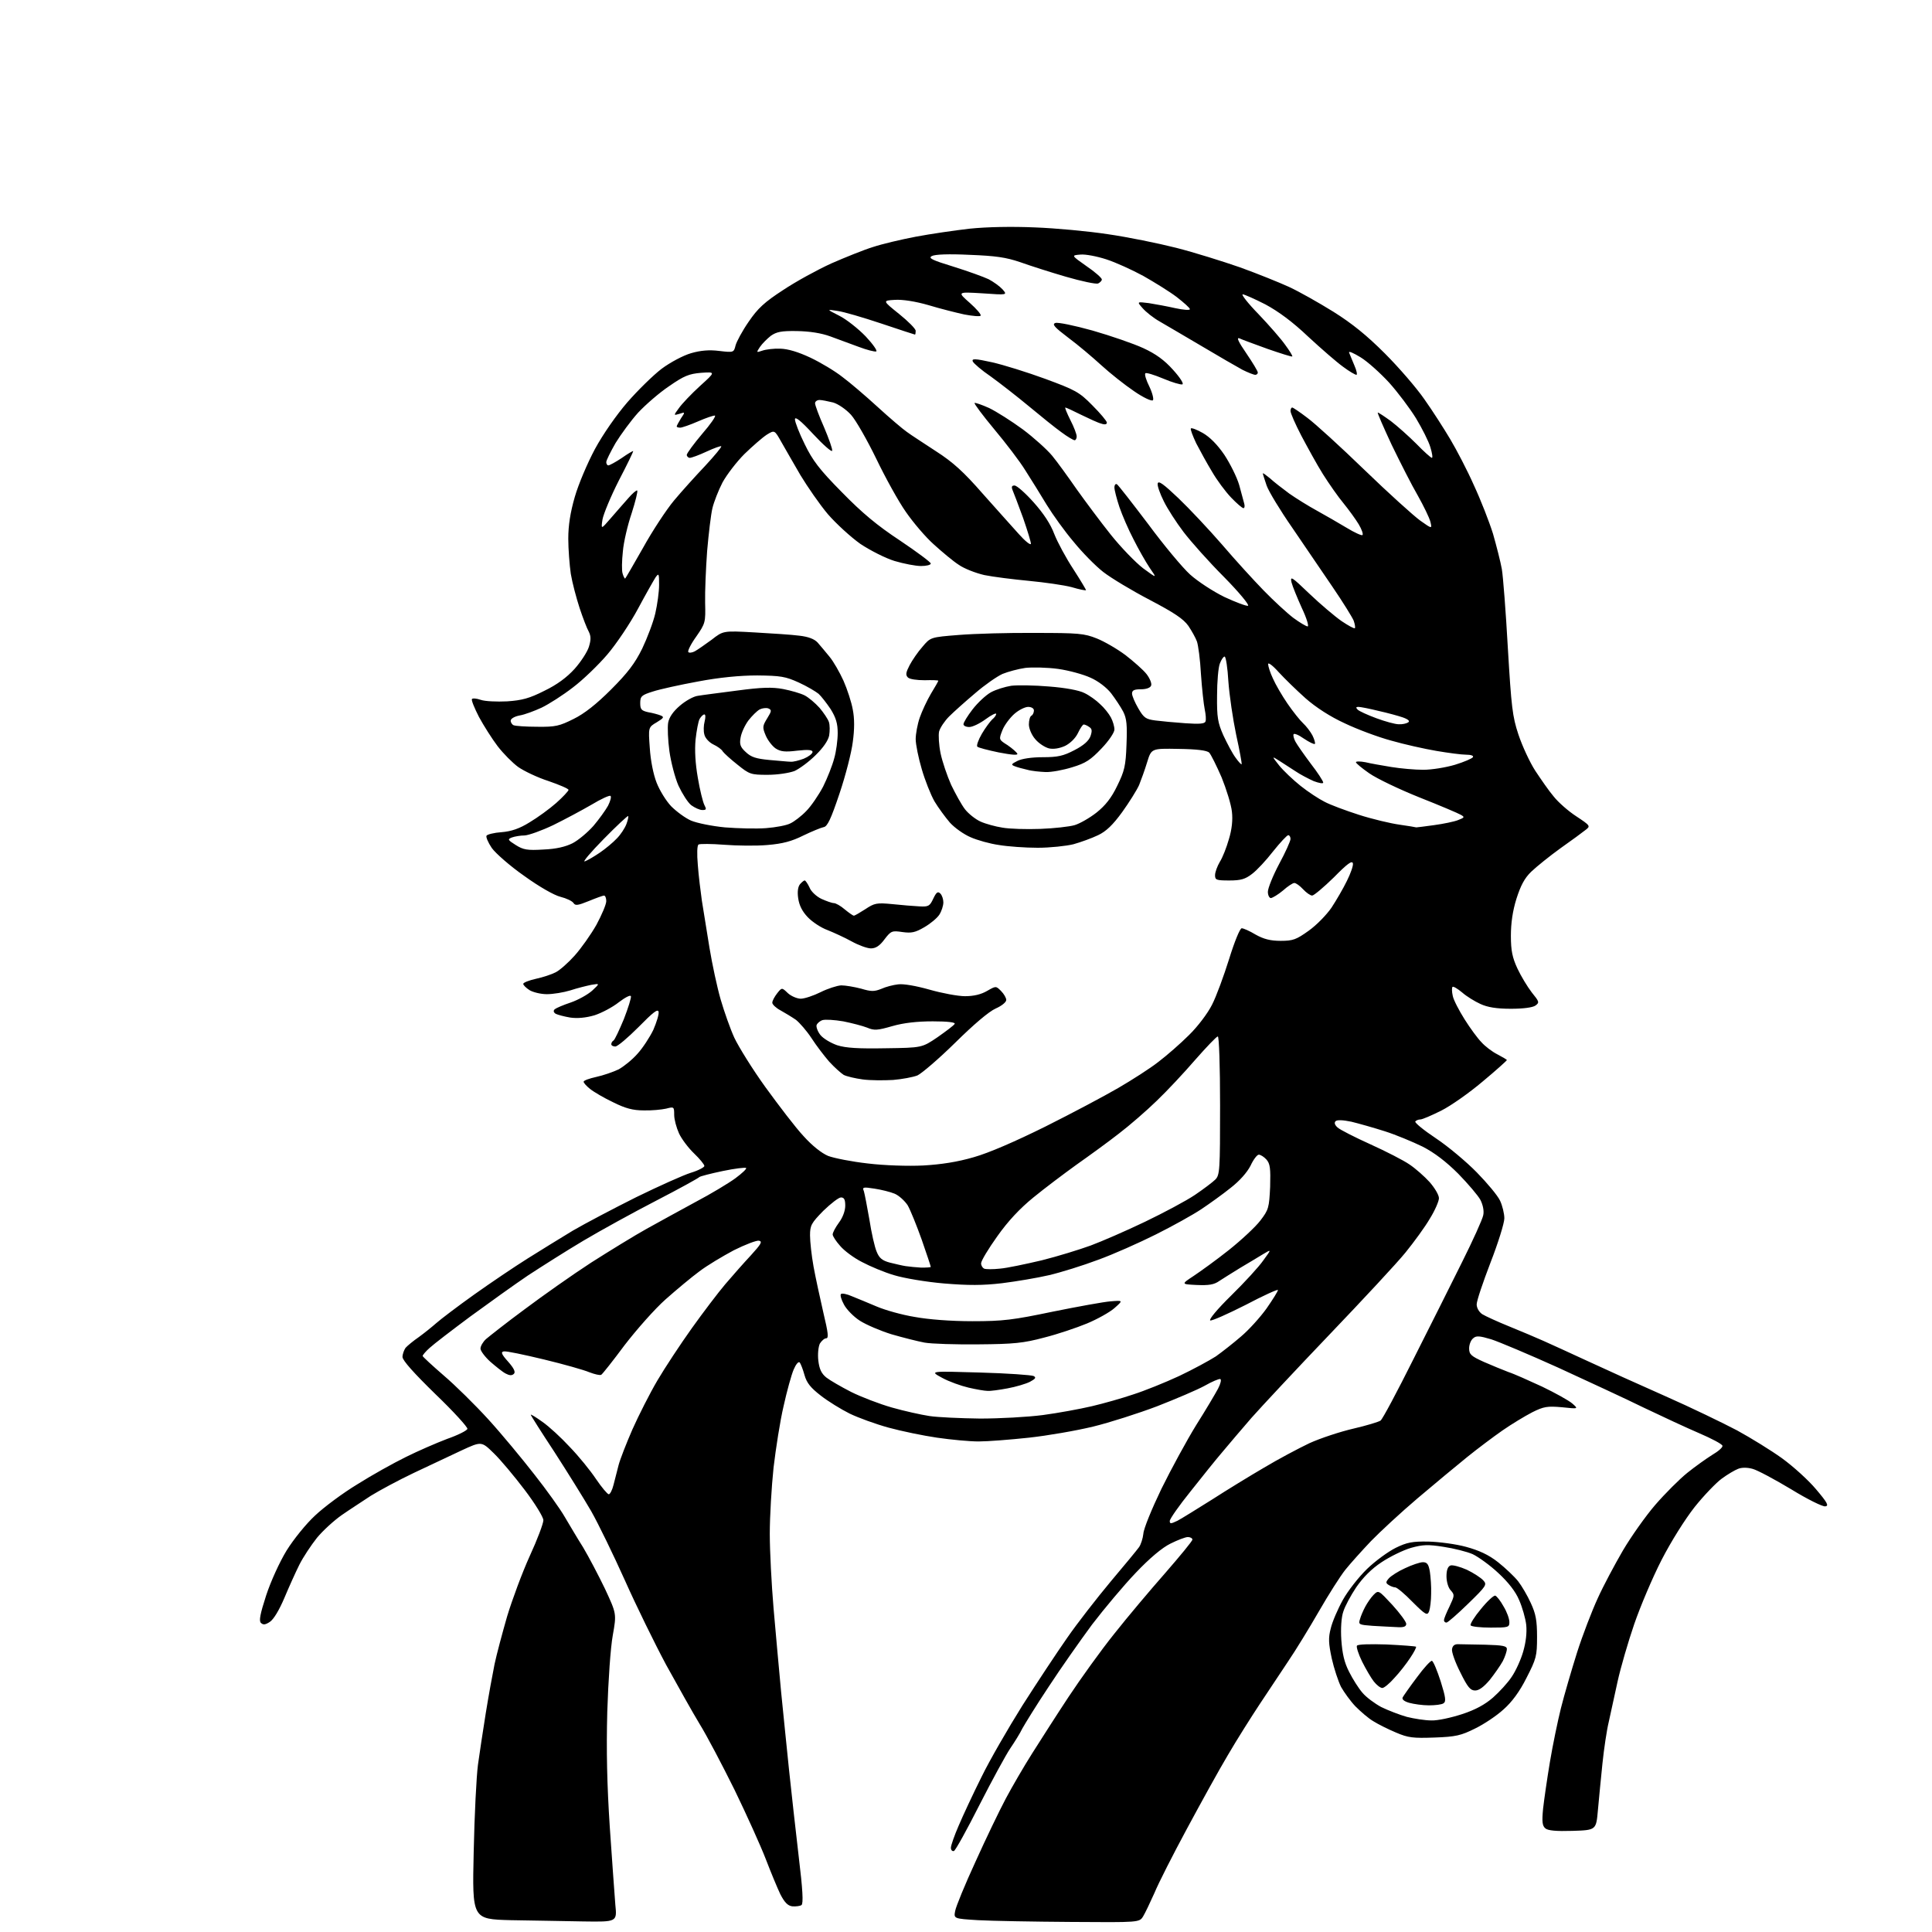 <?xml version="1.0" encoding="UTF-8" standalone="no"?>
<svg 
  version="1.1" 
  xmlns="http://www.w3.org/2000/svg" 
  xmlns:xlink="http://www.w3.org/1999/xlink" 
  xmlns:svg="http://www.w3.org/2000/svg"
  xmlns:rdf="http://www.w3.org/1999/02/22-rdf-syntax-ns#"
  xmlns:cc="http://creativecommons.org/ns#"
  xmlns:dc="http://purl.org/dc/elements/1.1/"
  viewBox="0 0 768 768"
  width="768"
  height="768"
>
<style>svg {background-color: white; }</style>"
<path stroke="none" fill="black" fill-rule="evenodd" d="M231.9,763.8C224.5,763.7 211.6,763.4 203.1,763.3C187.7,762.9 187.7,762.9 188.3,736.2C188.6,721.5 189.4,705.9 190.0,701.5C190.6,697.1 192.0,687.9 193.1,681.0C194.2,674.2 195.8,665.4 196.6,661.5C197.4,657.7 199.7,649.1 201.6,642.5C203.6,635.9 207.6,625.1 210.6,618.5C213.6,612.0 216.0,605.6 216.0,604.3C216.0,603.1 212.7,597.7 208.6,592.3C204.5,586.9 199.0,580.3 196.3,577.7C191.4,572.9 191.4,572.9 183.4,576.6C179.1,578.6 170.6,582.6 164.5,585.5C158.4,588.4 150.8,592.5 147.4,594.6C144.1,596.8 138.8,600.2 135.8,602.3C132.8,604.4 128.4,608.4 126.0,611.3C123.7,614.2 120.5,619.0 119.0,622.0C117.5,625.0 114.8,631.0 113.0,635.3C111.0,640.0 108.8,643.7 107.3,644.7C105.5,645.9 104.6,646.0 103.7,645.1C102.9,644.3 103.4,641.6 105.8,634.2C107.6,628.7 111.1,621.0 113.9,616.4C116.7,611.9 121.7,605.7 125.3,602.4C128.8,599.1 136.3,593.5 142.1,590.0C147.8,586.4 156.4,581.6 161.3,579.2C166.1,576.8 173.5,573.6 177.7,572.0C182.0,570.5 185.6,568.7 185.8,568.0C186.0,567.4 180.3,561.1 173.1,554.2C164.6,545.9 160.0,540.8 160.0,539.4C160.0,538.3 160.6,536.7 161.2,535.8C161.9,535.0 164.3,533.0 166.5,531.5C168.7,529.9 171.8,527.4 173.5,525.9C175.2,524.4 181.9,519.3 188.5,514.6C195.1,509.9 204.6,503.5 209.7,500.3C214.8,497.1 222.9,492.1 227.7,489.2C232.5,486.4 243.9,480.4 252.9,475.9C261.9,471.5 271.7,467.1 274.6,466.2C277.6,465.3 280.0,464.0 280.0,463.5C280.0,462.9 278.1,460.6 275.9,458.5C273.6,456.3 270.9,452.7 269.9,450.5C268.9,448.3 268.0,445.0 268.0,443.2C268.0,439.9 267.9,439.9 264.8,440.7C263.0,441.1 259.0,441.5 255.9,441.4C251.6,441.4 248.6,440.6 243.8,438.2C240.2,436.5 236.1,434.1 234.6,432.9C233.2,431.8 232.0,430.5 232.0,430.0C232.0,429.5 234.3,428.7 237.0,428.1C239.8,427.5 243.8,426.1 245.9,425.1C247.9,424.0 251.3,421.3 253.4,418.9C255.5,416.6 258.3,412.3 259.7,409.4C261.0,406.4 262.0,403.2 261.8,402.2C261.5,400.9 259.6,402.4 253.8,408.3C249.6,412.5 245.5,416.0 244.6,416.0C243.7,416.0 243.0,415.6 243.0,415.1C243.0,414.5 243.4,413.9 243.9,413.6C244.4,413.3 246.2,409.4 248.0,405.1C249.7,400.7 251.0,396.6 250.8,396.0C250.6,395.4 248.5,396.5 246.0,398.4C243.5,400.4 239.1,402.7 236.3,403.6C232.9,404.6 229.5,404.9 226.7,404.5C224.3,404.1 221.7,403.4 220.9,403.0C220.0,402.4 219.9,401.8 220.5,401.2C221.1,400.7 223.9,399.5 226.9,398.5C229.8,397.5 233.6,395.4 235.4,393.8C238.5,390.9 238.5,390.9 235.0,391.5C233.1,391.9 229.4,392.8 226.7,393.7C224.1,394.5 219.9,395.2 217.4,395.2C214.9,395.2 211.8,394.4 210.5,393.6C209.1,392.7 208.0,391.6 208.0,391.1C208.0,390.6 210.3,389.7 213.0,389.1C215.8,388.5 219.4,387.3 220.9,386.5C222.5,385.7 225.9,382.7 228.4,379.9C231.0,377.0 234.9,371.5 237.1,367.6C239.2,363.7 241.0,359.5 241.0,358.2C241.0,357.0 240.6,356.0 240.1,356.0C239.7,356.0 236.9,357.0 234.0,358.2C229.8,359.9 228.7,360.1 228.0,359.0C227.5,358.2 225.2,357.1 222.8,356.5C220.3,355.9 214.2,352.4 208.4,348.2C202.8,344.3 197.0,339.2 195.5,337.1C194.0,334.9 193.1,332.7 193.4,332.2C193.7,331.7 196.4,331.0 199.4,330.8C203.2,330.5 206.5,329.4 210.5,326.9C213.7,325.0 218.5,321.5 221.1,319.2C223.8,316.8 226.0,314.4 226.0,314.0C226.0,313.5 222.4,312.0 218.1,310.5C213.7,309.1 208.3,306.5 206.0,304.9C203.8,303.3 200.1,299.6 197.8,296.6C195.6,293.7 192.3,288.5 190.4,285.0C188.6,281.5 187.3,278.3 187.6,277.9C187.8,277.5 189.4,277.6 191.1,278.2C192.8,278.8 197.5,279.0 201.6,278.8C207.5,278.4 210.5,277.6 216.4,274.6C221.4,272.2 225.3,269.3 228.4,265.9C230.9,263.1 233.5,259.1 234.1,257.1C235.0,254.2 234.9,252.8 234.0,251.0C233.3,249.8 231.7,245.6 230.4,241.7C229.1,237.7 227.5,231.7 226.9,228.1C226.4,224.6 225.9,218.3 225.9,214.1C225.9,208.9 226.7,203.7 228.5,197.5C229.9,192.6 233.5,184.1 236.5,178.5C239.7,172.6 245.0,165.0 249.4,159.9C253.5,155.2 259.6,149.2 263.0,146.6C266.5,144.0 271.6,141.3 274.7,140.4C278.5,139.3 281.9,139.0 285.9,139.5C291.7,140.2 291.7,140.1 292.4,137.3C292.8,135.8 295.1,131.5 297.6,127.9C301.2,122.6 303.9,120.1 311.3,115.3C316.4,111.9 325.0,107.2 330.5,104.7C336.0,102.3 343.4,99.3 347.0,98.2C350.6,97.0 358.2,95.2 364.0,94.1C369.8,93.0 379.4,91.6 385.5,90.9C392.3,90.2 402.2,90.0 411.4,90.4C419.5,90.7 432.6,91.9 440.4,93.1C448.1,94.2 460.4,96.7 467.5,98.5C474.6,100.3 486.1,103.9 493.0,106.3C499.9,108.8 508.6,112.3 512.5,114.1C516.4,115.9 524.2,120.3 530.0,123.9C537.5,128.6 543.3,133.3 550.5,140.5C556.0,146.0 563.1,154.2 566.2,158.7C569.4,163.2 574.0,170.4 576.5,174.6C579.0,178.8 583.3,187.0 585.9,192.9C588.6,198.7 592.0,207.4 593.5,212.2C594.9,217.1 596.5,223.4 597.0,226.2C597.5,229.1 598.6,243.3 599.4,257.7C600.8,281.1 601.2,284.8 603.6,292.0C605.1,296.5 608.1,303.0 610.3,306.4C612.5,309.7 615.7,314.4 617.6,316.6C619.4,318.9 623.5,322.5 626.6,324.5C632.2,328.2 632.3,328.4 630.3,329.9C629.2,330.8 624.7,334.1 620.3,337.2C616.0,340.3 610.8,344.5 608.7,346.5C606.0,349.1 604.5,352.0 602.8,357.3C601.3,362.1 600.6,367.0 600.6,372.0C600.6,377.9 601.2,380.7 603.2,385.0C604.6,388.0 607.2,392.3 608.9,394.5C611.9,398.2 612.0,398.5 610.4,399.7C609.3,400.5 605.6,401.0 600.6,401.0C594.9,401.0 591.3,400.4 588.5,399.1C586.3,398.1 583.0,396.1 581.2,394.5C579.4,393.0 577.7,392.0 577.4,392.3C577.1,392.6 577.1,394.2 577.5,395.9C577.8,397.5 580.0,401.7 582.2,405.2C584.4,408.7 587.4,412.8 588.9,414.3C590.3,415.9 593.2,418.1 595.2,419.1C597.3,420.2 599.0,421.2 599.0,421.4C599.0,421.6 594.7,425.5 589.4,429.9C584.1,434.4 576.7,439.6 572.9,441.5C569.1,443.4 565.4,445.0 564.6,445.0C563.8,445.0 562.9,445.4 562.6,445.8C562.3,446.3 566.0,449.3 570.8,452.5C575.6,455.7 582.9,461.8 587.1,466.1C591.2,470.3 595.4,475.3 596.3,477.3C597.2,479.2 598.0,482.4 598.0,484.3C598.0,486.2 595.5,494.2 592.5,501.9C589.5,509.7 587.0,517.1 587.0,518.5C587.0,519.9 587.9,521.5 589.2,522.4C590.5,523.2 595.3,525.4 600.0,527.3C604.7,529.2 610.8,531.8 613.5,533.0C616.2,534.2 624.1,537.8 631.0,541.0C637.9,544.2 651.8,550.5 662.0,555.0C672.2,559.5 685.0,565.7 690.5,568.6C696.0,571.6 704.1,576.6 708.4,579.7C712.8,582.9 718.9,588.4 721.9,592.0C726.4,597.3 727.1,598.6 725.6,598.8C724.6,599.0 718.5,596.0 712.0,592.0C705.5,588.1 698.6,584.4 696.7,583.9C694.6,583.3 692.3,583.3 690.9,583.9C689.6,584.4 686.7,586.1 684.4,587.8C682.2,589.4 677.3,594.5 673.7,599.0C669.9,603.8 664.3,612.7 660.5,620.1C656.9,627.1 652.0,638.7 649.6,645.7C647.2,652.7 644.2,663.0 643.0,668.5C641.8,674.0 640.2,681.2 639.5,684.5C638.7,687.8 637.6,695.2 637.0,701.0C636.4,706.8 635.6,715.1 635.2,719.5C634.5,727.5 634.5,727.5 625.1,727.8C618.7,728.0 615.3,727.7 614.3,726.8C613.1,725.8 612.9,724.2 613.4,719.0C613.8,715.4 615.0,707.1 616.1,700.5C617.2,693.9 619.2,684.2 620.5,679.0C621.8,673.8 624.7,663.9 626.9,656.9C629.1,650.0 632.8,640.4 635.1,635.4C637.3,630.5 641.9,621.9 645.1,616.4C648.4,610.8 654.2,602.6 658.0,598.2C661.9,593.7 667.6,588.0 670.7,585.5C673.8,583.0 678.3,579.8 680.7,578.3C683.1,576.9 684.9,575.3 684.7,574.7C684.5,574.0 680.3,571.8 675.4,569.7C670.5,567.6 660.6,563.0 653.5,559.6C646.4,556.1 631.0,549.0 619.5,543.7C608.0,538.5 595.9,533.4 592.8,532.4C588.1,531.0 586.8,530.9 585.6,532.0C584.7,532.7 584.0,534.5 584.0,536.0C584.0,538.4 584.8,539.1 589.9,541.4C593.1,542.8 597.5,544.6 599.6,545.4C601.8,546.1 607.8,548.8 613.0,551.2C618.2,553.7 623.6,556.7 625.0,557.9C627.5,560.1 627.5,560.1 620.9,559.4C615.1,558.9 613.7,559.1 609.1,561.4C606.2,562.9 600.9,566.1 597.3,568.6C593.7,571.1 587.3,575.9 583.1,579.3C578.9,582.7 570.1,590.0 563.5,595.6C556.9,601.2 548.6,608.9 545.0,612.6C541.4,616.4 536.8,621.5 534.8,624.0C532.8,626.5 528.1,633.9 524.3,640.5C520.5,647.1 515.0,656.1 512.0,660.5C509.1,664.9 504.0,672.5 500.7,677.5C497.4,682.5 491.7,691.5 488.2,697.5C484.6,703.5 477.3,716.8 471.8,727.0C466.3,737.2 460.5,748.6 458.9,752.5C457.2,756.3 455.2,760.5 454.4,761.8C452.9,764.2 452.9,764.2 425.7,764.0C410.7,763.9 394.1,763.6 388.8,763.3C379.1,762.7 379.1,762.7 379.7,759.6C380.0,757.9 383.6,749.1 387.8,740.0C391.9,730.9 397.3,719.7 399.8,715.0C402.3,710.3 407.0,702.2 410.3,697.0C413.6,691.8 420.1,681.6 424.8,674.5C429.5,667.4 437.6,656.1 442.9,649.5C448.1,642.9 457.3,632.0 463.2,625.3C469.1,618.5 474.0,612.6 474.0,612.0C474.0,611.5 473.2,611.0 472.2,611.0C471.2,611.0 468.1,612.2 465.3,613.6C462.0,615.2 457.0,619.4 451.5,625.2C446.8,630.1 439.0,639.4 434.1,645.8C429.3,652.3 421.5,663.4 416.8,670.6C412.0,677.8 407.4,685.3 406.4,687.1C405.5,689.0 403.3,692.5 401.6,695.0C399.9,697.5 394.4,707.6 389.4,717.4C384.4,727.3 379.8,735.6 379.2,735.8C378.5,736.0 378.0,735.4 378.0,734.5C378.0,733.6 379.4,729.6 381.1,725.7C382.8,721.7 386.8,713.1 390.1,706.5C393.3,699.9 400.7,687.1 406.4,678.0C412.2,668.9 420.2,656.8 424.2,651.1C428.2,645.3 436.0,635.3 441.5,628.7C447.0,622.2 452.1,616.0 452.8,615.0C453.5,614.0 454.3,611.6 454.5,609.7C454.6,607.7 457.9,599.7 461.7,591.8C465.6,583.9 471.8,572.5 475.5,566.5C479.3,560.5 483.2,553.9 484.2,552.0C485.2,550.1 485.6,548.4 485.1,548.2C484.6,548.0 481.8,549.2 478.8,550.9C475.9,552.5 467.4,556.1 460.0,559.0C452.6,561.8 441.1,565.5 434.5,567.1C427.9,568.7 416.4,570.7 409.0,571.5C401.6,572.3 392.6,573.0 389.0,573.0C385.4,573.0 378.0,572.3 372.5,571.5C367.0,570.7 358.3,568.9 353.2,567.5C348.1,566.1 341.2,563.6 337.7,561.9C334.3,560.2 329.1,557.0 326.3,554.8C322.3,551.7 320.7,549.8 319.8,546.6C319.2,544.4 318.3,542.1 317.9,541.6C317.4,541.1 316.4,542.3 315.5,544.4C314.6,546.5 312.8,553.0 311.5,558.9C310.1,564.8 308.4,575.8 307.5,583.4C306.7,591.0 306.0,602.8 306.0,609.7C306.0,616.5 306.7,629.9 307.5,639.3C308.3,648.8 309.7,663.7 310.5,672.5C311.4,681.3 312.8,695.5 313.7,704.0C314.6,712.5 316.3,727.8 317.5,738.0C319.1,751.2 319.4,756.7 318.6,757.3C318.0,757.7 316.4,757.9 315.0,757.8C313.2,757.6 311.9,756.3 310.2,753.0C309.0,750.5 306.4,744.2 304.4,739.0C302.4,733.8 296.8,721.4 292.0,711.5C287.1,701.6 280.9,689.8 278.1,685.3C275.3,680.7 269.4,670.1 264.8,661.8C260.3,653.4 252.9,638.3 248.4,628.2C243.9,618.2 237.9,605.8 235.0,600.7C232.1,595.7 225.5,585.1 220.4,577.2C215.2,569.3 211.0,562.7 211.0,562.4C211.0,562.1 213.1,563.4 215.6,565.2C218.2,567.0 223.1,571.5 226.5,575.2C230.0,578.8 234.7,584.6 236.9,587.9C239.2,591.3 241.5,594.0 242.0,594.0C242.5,594.0 243.4,592.3 243.9,590.2C244.4,588.2 245.3,584.7 245.9,582.4C246.5,580.1 249.0,573.7 251.4,568.2C253.9,562.6 258.3,553.9 261.3,548.8C264.3,543.7 270.5,534.3 275.0,528.0C279.5,521.7 285.5,513.8 288.3,510.5C291.1,507.2 295.7,502.0 298.5,499.0C302.5,494.6 303.2,493.5 301.7,493.2C300.8,493.0 296.3,494.7 291.7,497.0C287.2,499.4 281.0,503.1 278.0,505.4C275.0,507.6 269.0,512.6 264.6,516.5C260.3,520.3 253.0,528.6 248.3,534.7C243.7,540.9 239.5,546.2 239.0,546.5C238.5,546.8 236.4,546.3 234.3,545.5C232.2,544.6 224.1,542.3 216.2,540.4C208.3,538.5 201.2,537.0 200.3,537.2C199.0,537.4 199.3,538.3 202.0,541.3C204.3,543.9 205.0,545.4 204.3,546.1C203.5,546.9 202.5,546.8 201.0,546.0C199.8,545.4 197.1,543.2 194.9,541.3C192.8,539.4 191.0,537.0 191.0,536.1C191.0,535.1 192.0,533.4 193.2,532.3C194.5,531.2 201.3,525.8 208.5,520.5C215.7,515.1 227.6,506.7 235.0,501.9C242.4,497.2 252.3,491.1 257.0,488.5C261.7,485.9 270.4,481.1 276.5,477.8C282.6,474.6 289.7,470.3 292.3,468.4C295.0,466.4 296.9,464.6 296.6,464.3C296.3,464.0 292.1,464.5 287.3,465.5C282.5,466.5 278.3,467.6 278.0,467.9C277.7,468.3 270.1,472.5 261.0,477.2C251.9,481.9 238.8,489.1 231.9,493.2C225.0,497.3 215.1,503.6 209.9,507.0C204.7,510.5 194.4,517.9 187.0,523.3C179.6,528.8 172.3,534.4 170.8,535.8C169.2,537.2 168.0,538.7 168.0,539.0C168.0,539.3 171.8,542.8 176.3,546.7C180.9,550.6 188.9,558.5 194.1,564.2C199.3,569.9 207.5,579.8 212.4,586.1C217.3,592.3 222.8,600.0 224.5,603.0C226.3,606.0 229.5,611.5 231.8,615.1C234.0,618.8 237.9,626.2 240.5,631.6C245.1,641.5 245.1,641.5 243.6,650.0C242.7,654.9 241.8,667.9 241.4,680.5C241.0,696.1 241.3,709.4 242.4,726.3C243.3,739.4 244.3,753.3 244.6,757.1C245.3,764.0 245.3,764.0 231.9,763.8zM570.2,690.7C561.7,691.0 559.8,690.8 554.9,688.7C551.8,687.4 547.8,685.4 545.9,684.2C544.0,683.1 540.9,680.4 538.8,678.3C536.8,676.2 534.3,672.7 533.1,670.6C532.0,668.4 530.3,663.3 529.4,659.3C528.1,653.2 528.0,651.1 529.0,647.3C529.6,644.7 531.8,639.6 533.8,636.0C535.8,632.4 540.1,626.9 543.4,623.7C546.7,620.5 551.8,616.8 554.8,615.3C559.3,613.1 561.4,612.7 567.8,612.8C572.0,612.9 578.8,613.8 582.8,614.9C587.9,616.3 591.7,618.0 595.5,621.0C598.4,623.3 602.0,626.7 603.5,628.6C604.9,630.4 607.2,634.3 608.5,637.2C610.5,641.5 611.0,644.1 611.0,650.7C611.0,658.3 610.7,659.4 606.8,667.0C604.1,672.4 601.0,676.6 597.7,679.5C595.0,682.0 589.9,685.4 586.4,687.1C580.8,689.9 578.7,690.4 570.2,690.7zM569.0,683.9C571.5,684.0 576.9,682.8 581.2,681.4C586.4,679.7 590.3,677.6 593.5,674.8C596.0,672.6 599.4,668.9 600.9,666.6C602.5,664.3 604.6,659.7 605.5,656.5C606.6,652.7 607.0,649.0 606.7,645.9C606.4,643.3 605.1,638.8 603.9,636.1C602.5,632.7 599.6,629.0 595.6,625.3C592.3,622.2 587.7,618.9 585.4,617.8C583.1,616.8 577.9,615.5 573.9,614.9C567.6,613.9 565.6,614.0 560.9,615.3C557.8,616.2 552.5,618.8 549.2,621.0C545.1,623.7 541.8,627.1 539.1,631.0C536.9,634.3 534.6,638.6 534.0,640.6C533.2,642.8 532.9,647.4 533.2,651.9C533.6,657.5 534.4,660.9 536.3,664.6C537.7,667.4 540.1,671.2 541.6,672.9C543.1,674.7 546.5,677.2 549.1,678.6C551.8,679.9 556.4,681.7 559.3,682.5C562.1,683.2 566.5,683.9 569.0,683.9zM568.0,677.9C565.5,677.9 562.0,677.4 560.2,676.9C558.1,676.3 557.2,675.5 557.6,674.7C558.0,674.0 560.5,670.4 563.3,666.7C566.0,663.0 568.7,660.1 569.2,660.2C569.8,660.4 571.3,664.1 572.7,668.4C574.7,674.8 574.9,676.4 573.8,677.1C573.1,677.6 570.5,677.9 568.0,677.9zM586.4,672.0C584.5,672.0 583.4,670.7 580.5,664.8C578.5,660.9 577.0,656.7 577.2,655.6C577.4,654.2 578.2,653.5 579.8,653.6C581.0,653.6 585.8,653.7 590.5,653.8C597.4,654.0 599.0,654.3 599.0,655.5C599.0,656.4 598.3,658.5 597.4,660.3C596.4,662.1 594.1,665.4 592.2,667.8C589.9,670.5 588.0,672.0 586.4,672.0zM549.5,671.0C548.7,671.0 547.2,669.8 546.1,668.4C545.0,667.0 542.9,663.4 541.4,660.4C540.0,657.5 539.1,654.7 539.4,654.2C539.7,653.6 544.7,653.5 551.2,653.7C557.4,654.0 562.7,654.4 562.9,654.6C563.1,654.8 562.1,656.8 560.6,659.0C559.1,661.3 556.3,664.9 554.3,667.0C552.4,669.2 550.2,671.0 549.5,671.0zM555.2,646.8C553.2,646.7 548.9,646.5 545.7,646.3C540.3,645.9 539.9,645.8 540.6,643.7C540.9,642.5 541.9,640.2 542.7,638.7C543.5,637.2 545.0,635.0 546.0,634.0C548.0,632.0 548.0,632.1 553.5,638.0C556.5,641.3 559.0,644.7 559.0,645.5C559.0,646.6 558.0,647.0 555.2,646.8zM592.6,647.0C588.5,647.0 584.9,646.6 584.6,646.1C584.3,645.6 586.1,642.7 588.7,639.6C591.2,636.5 593.8,634.1 594.4,634.3C595.0,634.5 596.5,636.4 597.7,638.6C599.0,640.7 600.0,643.5 600.0,644.8C600.0,646.9 599.6,647.0 592.6,647.0zM575.0,645.0C574.4,645.0 574.0,644.6 574.0,644.0C574.0,643.5 575.0,641.0 576.2,638.6C578.2,634.3 578.3,634.0 576.7,632.2C575.7,631.2 575.0,628.7 575.0,626.6C575.0,624.2 575.5,622.7 576.6,622.3C577.4,622.0 580.4,622.8 583.1,624.0C585.8,625.3 588.7,627.2 589.6,628.2C591.2,629.9 590.9,630.4 583.6,637.5C579.4,641.6 575.5,645.0 575.0,645.0zM568.1,640.5C567.4,642.3 566.7,642.0 561.5,636.8C558.4,633.6 555.3,631.0 554.6,631.0C554.0,631.0 552.9,630.6 552.1,630.1C550.8,629.3 550.8,628.9 552.1,627.4C552.9,626.5 555.8,624.6 558.5,623.4C561.2,622.1 564.5,621.0 565.6,621.0C567.3,621.0 567.9,621.8 568.4,624.8C568.7,626.8 569.0,630.8 568.9,633.5C568.9,636.2 568.5,639.4 568.1,640.5zM468.1,604.5C469.8,603.6 475.9,599.8 481.8,596.1C487.7,592.3 497.0,586.6 502.5,583.4C508.0,580.1 516.1,575.8 520.5,573.7C524.9,571.7 532.8,569.1 538.0,567.9C543.2,566.7 548.1,565.2 548.8,564.7C549.6,564.1 555.4,553.2 561.7,540.6C568.1,527.9 576.9,510.4 581.2,501.7C585.5,493.1 589.3,484.7 589.6,483.1C590.0,481.4 589.5,479.0 588.5,477.0C587.6,475.3 583.6,470.6 579.7,466.6C574.9,461.8 570.2,458.2 565.5,455.8C561.6,453.9 554.9,451.1 550.5,449.7C546.1,448.3 540.1,446.6 537.2,445.9C533.8,445.2 531.5,445.1 530.9,445.7C530.3,446.3 530.6,447.2 531.7,448.2C532.7,449.1 538.6,452.1 544.8,454.9C551.0,457.7 558.0,461.3 560.3,462.9C562.7,464.5 566.3,467.7 568.3,469.9C570.3,472.2 572.0,475.0 572.0,476.3C572.0,477.5 570.4,481.2 568.4,484.4C566.5,487.7 562.1,493.7 558.7,497.9C555.3,502.1 541.7,516.7 528.5,530.5C515.3,544.3 501.4,559.2 497.5,563.6C493.6,568.1 488.5,574.1 486.0,577.1C483.5,580.0 477.8,587.1 473.3,592.8C468.7,598.5 465.0,603.8 465.0,604.6C465.0,605.8 465.4,605.8 468.1,604.5zM389.6,563.9C397.3,563.9 408.5,563.3 414.6,562.5C420.6,561.7 429.3,560.1 434.0,559.0C438.7,557.9 446.1,555.8 450.5,554.3C454.9,552.9 463.1,549.6 468.7,547.0C474.2,544.4 480.8,540.8 483.3,539.2C485.7,537.5 490.3,533.9 493.3,531.3C496.4,528.7 501.0,523.6 503.5,520.1C506.0,516.5 508.0,513.3 508.0,512.8C508.0,512.4 502.2,515.0 495.2,518.7C488.1,522.3 481.8,525.1 481.1,524.9C480.4,524.6 483.9,520.4 489.4,515.0C494.7,509.8 500.5,503.5 502.2,501.0C505.5,496.5 505.5,496.5 502.0,498.6C500.1,499.8 496.0,502.2 493.0,504.0C490.0,505.8 486.3,508.2 484.7,509.2C482.6,510.7 480.5,511.0 475.7,510.8C469.5,510.5 469.5,510.5 474.5,507.2C477.2,505.4 483.6,500.8 488.5,496.9C493.4,493.0 499.1,487.7 501.0,485.2C504.3,480.9 504.5,480.1 504.9,471.8C505.1,464.4 504.9,462.6 503.4,460.9C502.5,459.9 501.1,459.0 500.4,459.0C499.7,459.0 498.2,461.0 497.1,463.4C495.7,466.1 492.8,469.4 489.2,472.2C486.1,474.7 480.8,478.5 477.5,480.7C474.2,482.9 466.1,487.4 459.5,490.7C452.9,494.0 442.6,498.6 436.5,500.8C430.4,503.1 421.7,505.8 417.0,506.9C412.3,508.0 403.9,509.4 398.3,510.1C390.6,511.0 385.0,511.0 375.3,510.2C368.2,509.6 359.3,508.1 355.4,506.9C351.6,505.8 345.9,503.4 342.7,501.7C339.5,500.1 335.6,497.2 334.0,495.3C332.3,493.4 331.0,491.4 331.0,490.7C331.0,490.0 332.1,487.9 333.5,486.0C335.0,484.0 336.0,481.3 336.0,479.3C336.0,476.9 335.6,476.0 334.3,476.0C333.4,476.0 330.3,478.4 327.3,481.3C322.5,486.2 322.0,487.1 322.0,491.1C322.0,493.5 322.6,499.1 323.4,503.5C324.2,507.9 326.0,516.1 327.3,521.8C329.2,529.8 329.5,532.0 328.4,532.0C327.7,532.0 326.6,533.0 325.9,534.1C325.3,535.4 325.0,538.3 325.3,540.9C325.7,544.2 326.5,546.0 328.5,547.6C329.9,548.7 334.4,551.3 338.3,553.3C342.3,555.3 349.6,558.1 354.5,559.5C359.4,560.9 366.2,562.4 369.5,562.9C372.8,563.4 381.8,563.8 389.6,563.9zM392.6,552.9C391.4,552.9 388.0,552.3 385.0,551.6C382.0,550.9 377.2,549.2 374.5,547.7C369.5,545.0 369.5,545.0 389.5,545.6C400.5,545.9 410.1,546.6 410.9,547.0C412.0,547.6 411.6,548.1 409.4,549.3C407.8,550.1 403.8,551.3 400.5,551.9C397.3,552.5 393.7,553.0 392.6,552.9zM389.0,534.4C379.9,534.5 370.2,534.2 367.5,533.7C364.8,533.2 358.9,531.7 354.4,530.4C349.9,529.0 344.3,526.6 341.8,525.0C339.3,523.4 336.5,520.5 335.5,518.6C334.4,516.6 333.9,514.8 334.3,514.4C334.7,514.0 336.7,514.4 338.7,515.3C340.8,516.1 345.2,518.0 348.6,519.4C351.9,520.8 358.6,522.7 363.6,523.5C369.0,524.5 377.9,525.2 386.5,525.2C398.8,525.2 402.7,524.7 418.5,521.4C428.4,519.4 438.8,517.5 441.5,517.3C446.5,516.9 446.5,516.9 443.0,520.0C441.2,521.6 436.2,524.4 432.1,526.1C428.0,527.8 420.3,530.4 415.1,531.7C406.9,533.9 403.0,534.3 389.0,534.4zM397.5,504.3C400.2,504.1 407.7,502.5 414.1,501.0C420.5,499.4 429.2,496.7 433.6,495.1C437.9,493.5 447.6,489.3 455.1,485.7C462.6,482.1 471.6,477.3 475.0,475.0C478.4,472.7 482.1,469.9 483.1,468.9C484.9,467.1 485.0,465.1 485.0,439.5C485.0,423.6 484.6,412.0 484.1,412.0C483.6,412.0 479.6,416.2 475.2,421.2C470.8,426.3 463.9,433.7 459.8,437.6C455.8,441.5 449.0,447.4 444.8,450.6C440.6,453.9 433.0,459.4 427.9,463.0C422.9,466.6 415.2,472.4 410.8,476.0C405.4,480.4 400.7,485.4 396.4,491.5C392.9,496.4 390.0,501.2 390.0,502.2C390.0,503.1 390.6,504.0 391.2,504.3C391.9,504.6 394.8,504.6 397.5,504.3zM366.2,503.9C368.3,503.9 370.0,503.8 370.0,503.6C370.0,503.4 368.4,498.5 366.4,492.8C364.4,487.2 361.9,481.0 360.8,479.1C359.6,477.3 357.3,475.2 355.6,474.5C353.9,473.8 350.3,472.9 347.6,472.5C343.1,471.8 342.7,471.9 343.4,473.5C343.7,474.5 344.7,479.6 345.6,484.8C346.4,490.0 347.7,495.8 348.5,497.6C349.5,500.1 350.7,501.1 353.7,501.9C355.8,502.4 358.6,503.1 360.0,503.3C361.4,503.5 364.2,503.8 366.2,503.9zM367.0,463.3C374.1,462.9 380.6,461.9 387.1,460.0C393.1,458.3 403.5,453.8 415.6,447.8C426.0,442.6 439.0,435.7 444.5,432.5C450.0,429.3 457.2,424.7 460.5,422.1C463.8,419.6 469.3,414.8 472.6,411.5C476.1,408.1 480.1,402.8 481.8,399.4C483.5,396.1 486.5,387.9 488.6,381.2C490.7,374.4 492.9,369.0 493.6,369.0C494.3,369.0 496.8,370.1 499.1,371.5C502.3,373.3 505.0,374.0 509.1,374.0C514.0,374.0 515.3,373.5 520.2,370.0C523.3,367.8 527.3,363.7 529.3,360.8C531.2,357.9 534.0,353.1 535.4,350.2C536.9,347.2 538.0,344.1 537.8,343.2C537.5,341.9 535.5,343.4 530.2,348.8C526.2,352.7 522.3,356.0 521.6,356.0C520.9,356.0 519.3,354.9 518.0,353.5C516.7,352.1 515.2,351.0 514.5,351.0C513.9,351.0 511.9,352.3 510.0,354.0C508.1,355.6 505.9,356.9 505.2,357.0C504.6,357.0 504.0,355.9 504.0,354.5C504.0,353.1 506.0,348.1 508.5,343.4C511.0,338.8 513.0,334.3 513.0,333.5C513.0,332.7 512.6,332.0 512.1,332.0C511.6,332.0 508.9,334.9 506.1,338.4C503.4,341.9 499.6,346.0 497.7,347.4C495.0,349.5 493.2,350.0 488.7,350.0C483.5,350.0 483.0,349.8 483.0,347.9C483.0,346.7 483.9,344.3 484.9,342.6C486.0,340.9 487.6,336.8 488.5,333.6C489.7,329.7 490.1,325.9 489.7,322.6C489.4,319.8 487.5,313.7 485.6,309.0C483.6,304.4 481.4,300.0 480.7,299.2C479.8,298.3 475.9,297.8 468.5,297.7C457.7,297.5 457.7,297.5 456.0,303.0C455.1,306.0 453.6,310.1 452.8,312.1C451.9,314.1 448.9,318.9 446.1,322.8C442.4,327.9 439.7,330.5 436.5,332.0C434.0,333.2 429.6,334.8 426.7,335.6C423.9,336.3 417.4,337.0 412.5,337.0C407.6,337.0 400.6,336.5 397.1,335.9C393.5,335.4 388.5,334.0 385.8,332.8C383.2,331.7 379.5,329.1 377.6,327.0C375.8,324.9 373.0,321.1 371.5,318.6C370.0,316.0 367.7,310.2 366.4,305.7C365.1,301.3 364.0,295.9 364.0,293.8C364.0,291.8 364.7,287.9 365.6,285.3C366.5,282.7 368.5,278.4 370.1,275.7C371.7,273.1 373.0,270.8 373.0,270.6C373.0,270.4 370.5,270.3 367.6,270.4C364.4,270.4 361.6,270.0 360.9,269.3C359.9,268.3 360.1,267.3 361.6,264.4C362.6,262.5 364.9,259.1 366.7,257.1C369.9,253.3 369.9,253.3 381.2,252.4C387.4,251.9 401.1,251.5 411.5,251.6C428.7,251.6 431.0,251.8 436.0,253.8C439.0,255.0 444.2,258.0 447.5,260.5C450.7,263.0 454.5,266.3 455.8,268.0C457.1,269.7 457.9,271.7 457.6,272.5C457.3,273.4 455.7,274.0 453.5,274.0C450.9,274.0 450.0,274.4 450.0,275.7C450.0,276.6 451.1,279.2 452.5,281.6C454.7,285.4 455.5,285.9 459.3,286.4C461.6,286.7 466.9,287.2 471.2,287.5C476.9,287.9 478.9,287.7 479.2,286.8C479.5,286.1 479.3,283.9 478.9,282.0C478.5,280.1 477.8,273.8 477.4,268.0C477.1,262.2 476.3,256.4 475.8,255.0C475.3,253.6 473.8,250.9 472.4,248.8C470.4,246.0 466.8,243.6 457.1,238.5C450.0,234.8 441.7,229.8 438.6,227.4C435.5,225.0 430.2,219.6 426.8,215.4C423.3,211.3 418.5,204.6 416.1,200.7C413.7,196.7 409.9,190.6 407.6,187.0C405.4,183.4 399.8,176.1 395.2,170.6C390.7,165.2 387.2,160.5 387.4,160.2C387.7,160.0 390.3,160.9 393.2,162.2C396.1,163.6 402.1,167.4 406.6,170.7C411.0,174.0 416.2,178.7 418.2,181.1C420.2,183.5 424.6,189.6 428.0,194.5C431.5,199.4 437.6,207.6 441.6,212.6C445.6,217.6 451.4,223.6 454.4,225.9C460.0,230.0 460.0,230.0 457.0,225.7C455.4,223.3 452.5,218.2 450.6,214.4C448.6,210.6 446.1,204.8 445.0,201.6C443.9,198.3 443.0,194.8 443.0,193.8C443.0,192.7 443.5,192.2 444.0,192.5C444.6,192.9 450.1,200.0 456.4,208.3C462.6,216.7 470.1,225.7 473.1,228.4C476.1,231.1 482.2,235.1 486.7,237.3C491.2,239.4 495.5,241.0 496.1,240.8C496.8,240.6 492.6,235.5 486.6,229.4C480.6,223.4 473.4,215.3 470.5,211.5C467.6,207.7 464.0,202.1 462.6,199.2C461.1,196.2 460.0,193.1 460.2,192.2C460.5,190.9 462.6,192.5 468.4,198.0C472.7,202.1 480.5,210.4 485.8,216.5C491.0,222.6 498.5,230.8 502.4,234.8C506.3,238.8 511.6,243.7 514.1,245.6C516.7,247.5 519.2,249.0 519.8,249.0C520.4,249.0 519.4,245.7 517.5,241.7C515.7,237.7 513.8,233.1 513.4,231.5C512.8,228.8 513.5,229.3 520.6,236.1C524.9,240.2 530.7,245.1 533.3,246.9C536.0,248.7 538.3,250.0 538.6,249.7C538.8,249.5 538.6,248.1 538.1,246.7C537.5,245.3 533.8,239.3 529.7,233.3C525.7,227.4 518.5,216.8 513.7,209.8C508.9,202.9 504.3,195.3 503.5,193.0C502.7,190.6 502.0,188.5 502.0,188.2C502.0,187.9 503.2,188.8 504.8,190.1C506.3,191.5 509.8,194.2 512.5,196.2C515.2,198.1 520.2,201.2 523.5,203.0C526.8,204.8 532.1,207.9 535.3,209.8C538.4,211.7 541.3,213.0 541.6,212.7C542.0,212.4 541.3,210.4 540.1,208.4C538.9,206.4 536.2,202.7 534.1,200.1C532.0,197.6 528.3,192.3 525.9,188.5C523.5,184.7 519.7,177.7 517.3,173.2C514.9,168.6 513.0,164.2 513.0,163.4C513.0,162.6 513.3,162.0 513.7,162.0C514.0,162.0 516.7,163.8 519.7,166.1C522.7,168.3 532.9,177.6 542.4,186.8C551.9,196.0 561.9,205.0 564.5,206.9C569.3,210.3 569.3,210.3 568.6,207.4C568.2,205.8 565.9,201.1 563.6,197.0C561.2,192.9 556.6,183.8 553.2,176.8C549.9,169.7 547.4,164.0 547.7,164.0C548.0,164.0 550.3,165.5 552.9,167.4C555.4,169.3 560.0,173.4 563.0,176.4C566.0,179.5 568.8,182.0 569.2,182.0C569.6,182.0 569.3,180.1 568.6,177.8C567.9,175.4 565.3,170.3 562.9,166.3C560.5,162.4 555.7,156.0 552.2,152.1C548.7,148.3 543.6,143.7 540.8,142.0C538.0,140.3 536.0,139.4 536.3,140.2C536.6,140.9 537.5,143.2 538.4,145.3C539.3,147.3 539.6,149.0 539.2,149.0C538.7,149.0 536.3,147.6 533.9,145.8C531.5,144.1 525.3,138.7 520.1,133.9C513.8,127.9 508.2,123.8 503.0,121.0C498.7,118.8 494.6,117.0 494.0,117.0C493.3,117.0 496.1,120.6 500.3,124.9C504.5,129.3 509.3,134.8 510.9,137.1C512.6,139.4 513.9,141.5 513.7,141.7C513.5,141.9 509.1,140.5 503.9,138.7C498.7,136.8 493.7,135.0 492.7,134.5C491.4,134.0 492.3,135.9 495.4,140.4C497.9,144.1 500.0,147.5 500.0,148.1C500.0,148.6 499.5,149.0 499.0,149.0C498.4,149.0 496.1,148.1 493.9,147.0C491.7,145.8 484.4,141.6 477.7,137.6C471.0,133.7 463.5,129.2 461.0,127.8C458.5,126.4 455.5,124.0 454.2,122.5C451.9,119.9 451.9,119.9 456.7,120.5C459.3,120.9 464.1,121.8 467.2,122.5C470.4,123.2 473.0,123.4 473.0,122.9C473.0,122.4 470.6,120.3 467.8,118.1C464.9,115.9 458.9,112.2 454.5,109.7C450.1,107.3 443.5,104.3 439.8,103.1C436.1,101.9 431.5,101.0 429.5,101.2C425.8,101.5 425.8,101.5 431.9,105.8C435.3,108.1 438.0,110.5 438.0,111.1C438.0,111.6 437.3,112.3 436.5,112.7C435.6,113.0 429.9,111.8 423.7,110.0C417.5,108.2 409.4,105.6 405.5,104.2C399.9,102.3 395.8,101.7 385.4,101.3C377.2,100.9 371.6,101.1 370.4,101.8C368.9,102.6 370.5,103.4 379.0,106.0C384.8,107.8 391.1,110.1 393.0,111.0C394.9,112.0 397.4,113.8 398.5,115.0C400.5,117.3 400.5,117.3 390.5,116.6C380.5,116.0 380.5,116.0 385.5,120.4C388.2,122.8 390.2,125.1 389.8,125.5C389.5,125.9 386.5,125.6 383.3,125.0C380.1,124.3 373.7,122.7 369.1,121.3C363.9,119.8 358.8,119.0 355.7,119.2C350.8,119.5 350.8,119.5 357.4,124.8C361.0,127.7 364.0,130.7 364.0,131.5C364.0,132.3 363.9,133.0 363.7,133.0C363.5,133.0 357.5,131.0 350.3,128.6C343.1,126.2 335.3,123.9 332.9,123.6C328.5,122.9 328.5,122.9 333.6,125.5C336.4,126.9 341.1,130.6 344.1,133.7C347.0,136.8 348.9,139.5 348.3,139.7C347.7,139.9 344.6,139.1 341.4,137.9C338.1,136.7 333.0,134.8 330.0,133.7C326.4,132.4 321.9,131.7 316.8,131.6C310.6,131.5 308.7,131.9 306.4,133.5C304.9,134.7 303.0,136.6 302.1,137.9C300.6,140.2 300.6,140.2 303.0,139.4C304.4,138.9 307.6,138.5 310.2,138.6C313.3,138.7 317.3,139.9 322.2,142.2C326.2,144.1 331.9,147.5 334.8,149.8C337.8,152.0 344.1,157.4 348.8,161.7C353.6,166.1 358.9,170.6 360.5,171.7C362.1,172.9 367.4,176.3 372.1,179.4C378.8,183.7 383.1,187.6 390.6,196.2C396.1,202.3 402.5,209.6 405.0,212.3C407.4,215.0 409.6,216.8 409.8,216.2C409.9,215.7 408.5,211.1 406.7,205.9C404.8,200.7 402.9,195.7 402.5,194.8C402.0,193.5 402.2,193.0 403.3,193.0C404.2,193.0 407.6,196.0 410.9,199.7C414.9,204.2 417.6,208.3 419.1,212.3C420.4,215.6 423.8,221.9 426.7,226.3C429.6,230.8 431.8,234.5 431.7,234.6C431.5,234.8 429.0,234.3 426.0,233.4C423.0,232.6 415.3,231.5 409.0,230.9C402.7,230.3 394.7,229.3 391.3,228.6C387.8,227.8 383.2,226.0 381.1,224.5C378.9,223.1 374.5,219.4 371.3,216.5C368.0,213.6 363.0,207.7 360.1,203.5C357.2,199.4 351.9,189.8 348.3,182.3C344.7,174.9 340.2,167.0 338.3,164.9C336.3,162.7 333.2,160.6 331.2,160.0C329.1,159.5 326.7,159.0 325.8,159.0C324.8,159.0 324.0,159.6 324.0,160.3C324.0,161.1 325.6,165.4 327.6,169.9C329.5,174.4 331.0,178.6 330.8,179.2C330.6,179.8 327.2,176.8 323.2,172.5C318.2,167.1 316.0,165.4 316.0,166.7C316.0,167.7 317.7,172.2 319.9,176.6C323.0,183.0 325.7,186.6 334.6,195.6C342.7,203.9 348.7,208.9 357.8,214.9C364.5,219.4 370.0,223.5 370.0,224.0C370.0,224.6 368.2,225.0 366.1,225.0C364.0,225.0 359.3,224.1 355.6,223.0C352.0,221.9 345.9,218.8 342.0,216.2C338.2,213.5 332.4,208.2 329.1,204.4C325.8,200.5 321.0,193.5 318.2,188.9C315.5,184.3 312.1,178.3 310.6,175.7C307.9,170.9 307.9,170.9 304.8,172.8C303.1,173.9 299.1,177.4 295.9,180.5C292.8,183.6 288.9,188.7 287.2,191.8C285.6,194.9 283.8,199.5 283.2,202.0C282.6,204.5 281.7,212.1 281.1,219.0C280.6,225.9 280.2,235.1 280.3,239.6C280.5,247.4 280.4,247.8 276.8,253.0C274.7,255.9 273.3,258.7 273.6,259.2C273.9,259.6 275.1,259.5 276.2,258.9C277.3,258.3 280.3,256.2 282.9,254.3C287.5,250.7 287.5,250.7 300.0,251.4C306.9,251.8 314.9,252.3 317.8,252.7C321.3,253.1 323.7,254.0 325.0,255.4C326.0,256.6 328.2,259.1 329.7,261.0C331.3,262.9 333.8,267.3 335.3,270.6C336.8,274.0 338.5,279.2 339.0,282.1C339.7,285.6 339.7,289.9 339.0,294.9C338.5,299.1 336.1,308.4 333.7,315.5C330.3,325.6 328.9,328.6 327.4,328.8C326.4,329.0 322.7,330.5 319.4,332.1C314.8,334.4 311.2,335.4 305.1,335.9C300.7,336.3 292.9,336.2 287.8,335.8C282.8,335.4 278.2,335.4 277.7,335.7C277.1,336.0 277.0,339.4 277.4,343.9C277.7,348.1 278.5,354.4 279.0,358.0C279.6,361.6 280.9,369.9 282.0,376.6C283.1,383.3 285.1,392.6 286.5,397.4C287.9,402.2 290.3,409.0 291.9,412.5C293.6,416.1 299.1,425.0 304.3,432.2C309.6,439.5 316.3,448.3 319.4,451.6C322.9,455.5 326.6,458.4 329.2,459.5C331.6,460.4 338.7,461.8 345.0,462.5C351.6,463.3 361.0,463.6 367.0,463.3zM355.0,429.3C351.4,429.5 346.0,429.5 343.0,429.1C340.0,428.7 336.6,427.9 335.4,427.3C334.3,426.6 331.7,424.3 329.6,422.0C327.6,419.7 324.4,415.5 322.6,412.7C320.7,409.8 317.9,406.6 316.4,405.4C314.8,404.3 312.0,402.6 310.2,401.6C308.5,400.7 307.0,399.3 307.0,398.6C307.0,397.8 307.9,396.2 308.9,394.9C310.8,392.5 310.8,392.5 313.2,394.8C314.5,396.0 316.9,397.0 318.3,397.0C319.8,397.0 323.4,395.8 326.2,394.4C329.0,393.0 332.7,391.8 334.4,391.7C336.1,391.7 339.6,392.3 342.3,393.0C346.3,394.2 347.5,394.2 350.3,393.1C352.0,392.3 355.1,391.5 357.0,391.3C359.1,391.0 364.2,391.9 369.5,393.4C374.4,394.8 380.8,396.0 383.6,396.0C387.1,396.0 390.0,395.3 392.4,393.9C395.9,391.9 395.9,391.9 397.9,393.9C399.1,395.1 400.0,396.7 400.0,397.5C400.0,398.4 398.1,399.9 395.8,400.9C393.1,402.1 387.1,407.2 379.7,414.5C373.2,420.9 366.4,426.7 364.7,427.5C362.9,428.2 358.6,429.0 355.0,429.3zM352.0,416.7C366.5,416.5 366.5,416.5 372.7,412.3C376.1,409.9 379.2,407.6 379.5,407.0C379.9,406.4 376.8,406.0 370.8,406.0C364.6,406.0 359.2,406.6 354.7,407.9C348.8,409.6 347.5,409.7 344.7,408.5C342.9,407.8 338.7,406.7 335.2,406.0C331.7,405.4 328.1,405.2 327.0,405.5C326.0,405.8 324.9,406.7 324.6,407.5C324.4,408.2 325.0,410.0 326.1,411.4C327.2,412.8 330.2,414.6 332.8,415.5C336.2,416.6 341.4,416.9 352.0,416.7zM346.2,377.0C344.7,377.0 341.2,375.7 338.5,374.2C335.8,372.7 331.4,370.7 328.9,369.7C326.4,368.8 322.9,366.5 321.1,364.6C318.9,362.3 317.7,359.9 317.3,357.1C316.9,354.5 317.2,352.5 318.0,351.5C318.7,350.7 319.5,350.0 319.9,350.0C320.2,350.0 321.1,351.3 321.8,352.8C322.4,354.4 324.6,356.4 326.5,357.3C328.5,358.2 330.7,359.0 331.5,359.0C332.2,359.0 334.2,360.1 335.8,361.5C337.5,362.9 339.1,364.0 339.4,364.0C339.8,364.0 341.8,362.8 344.0,361.4C347.6,359.0 348.5,358.8 354.7,359.4C358.5,359.8 363.3,360.2 365.5,360.3C369.1,360.5 369.6,360.2 371.0,357.2C372.2,354.7 372.8,354.2 373.8,355.2C374.5,355.9 375.0,357.5 375.0,358.7C375.0,360.0 374.3,362.2 373.4,363.6C372.5,365.0 369.8,367.2 367.4,368.6C363.8,370.7 362.3,371.0 358.7,370.5C354.6,369.9 354.2,370.0 351.6,373.4C349.7,376.0 348.1,377.0 346.2,377.0zM232.5,342.4C233.6,342.0 236.3,340.4 238.5,338.9C240.7,337.4 243.7,334.9 245.2,333.3C246.7,331.8 248.4,329.2 249.0,327.6C249.6,326.0 249.9,324.6 249.7,324.4C249.5,324.2 245.1,328.3 239.9,333.6C234.8,338.8 231.4,342.8 232.5,342.4zM216.0,337.7C221.1,337.5 224.8,336.6 227.6,335.2C229.9,334.0 233.6,330.9 235.9,328.3C238.1,325.7 240.7,322.1 241.7,320.3C242.6,318.5 243.1,316.8 242.7,316.4C242.4,316.0 238.9,317.6 235.1,319.9C231.3,322.1 224.4,325.8 219.9,328.0C215.3,330.2 210.2,332.0 208.6,332.1C206.9,332.1 204.6,332.5 203.5,332.9C201.7,333.6 201.8,333.9 205.0,335.9C208.0,337.8 209.6,338.1 216.0,337.7zM304.5,329.2C308.4,328.9 312.7,328.1 314.2,327.3C315.7,326.6 318.6,324.4 320.5,322.4C322.4,320.5 325.4,316.1 327.2,312.7C328.9,309.3 330.9,304.2 331.6,301.5C332.4,298.8 333.0,294.2 333.0,291.4C333.0,287.6 332.3,285.3 330.2,281.9C328.6,279.5 326.4,276.7 325.4,275.8C324.3,274.9 320.8,272.8 317.5,271.3C312.2,268.9 310.3,268.6 301.0,268.5C294.2,268.5 285.9,269.3 277.5,270.9C270.4,272.2 262.2,274.0 259.5,274.9C255.0,276.3 254.5,276.8 254.5,279.5C254.5,282.0 255.0,282.5 257.6,283.1C259.4,283.4 261.6,284.0 262.6,284.4C264.1,285.0 263.9,285.4 261.1,287.1C257.7,289.1 257.7,289.1 258.3,297.3C258.6,302.2 259.7,307.8 261.0,311.1C262.2,314.2 264.8,318.4 266.8,320.5C268.9,322.6 272.4,325.2 274.7,326.2C277.1,327.2 283.0,328.4 288.2,328.9C293.3,329.3 300.6,329.5 304.5,329.2zM413.5,329.5C419.0,329.3 425.2,328.6 427.2,328.0C429.2,327.4 433.1,325.2 435.9,323.0C439.4,320.2 441.8,317.2 444.1,312.4C447.0,306.5 447.5,304.5 447.8,296.0C448.1,288.2 447.9,285.7 446.5,282.9C445.5,281.0 443.3,277.7 441.7,275.6C439.9,273.3 436.5,270.7 433.5,269.4C430.7,268.1 424.9,266.5 420.6,265.9C416.2,265.3 410.4,265.2 407.6,265.5C404.8,265.9 400.7,267.0 398.5,267.9C396.3,268.9 391.4,272.3 387.6,275.6C383.8,278.8 379.1,283.0 377.3,284.8C375.5,286.6 373.7,289.3 373.3,290.8C373.0,292.2 373.2,296.1 373.9,299.5C374.6,302.8 376.5,308.4 378.1,312.0C379.8,315.5 382.2,319.9 383.6,321.7C385.0,323.5 387.8,325.7 389.8,326.6C391.8,327.5 395.8,328.6 398.5,329.0C401.2,329.5 408.0,329.7 413.5,329.5zM563.0,328.9C563.3,328.9 566.5,328.5 570.1,328.0C573.8,327.5 578.1,326.6 579.6,326.0C582.2,325.0 582.3,324.8 580.7,323.9C579.7,323.3 572.4,320.2 564.3,317.0C556.3,313.8 547.3,309.5 544.3,307.4C541.4,305.4 539.0,303.4 539.0,303.0C539.0,302.6 540.7,302.6 542.8,303.0C544.8,303.5 549.5,304.3 553.1,304.9C556.8,305.5 562.4,306.0 565.8,306.0C569.1,306.0 574.7,305.1 578.4,304.0C582.0,302.9 585.2,301.5 585.5,301.0C585.9,300.4 584.7,300.0 582.8,300.0C581.0,300.0 575.7,299.3 571.0,298.5C566.3,297.7 558.2,295.9 553.0,294.4C547.8,293.0 539.5,289.9 534.5,287.5C528.8,284.9 523.1,281.2 519.0,277.6C515.4,274.4 510.6,269.7 508.3,267.2C505.9,264.5 504.1,263.2 504.1,264.0C504.1,264.8 504.9,267.4 506.0,269.7C507.0,272.0 509.6,276.5 511.8,279.7C514.0,282.9 516.8,286.4 518.0,287.5C519.2,288.6 520.9,290.8 521.7,292.3C522.5,293.9 522.9,295.4 522.7,295.7C522.4,296.0 520.4,295.0 518.3,293.6C516.2,292.1 514.4,291.4 514.2,291.9C514.0,292.5 514.4,293.8 515.0,294.9C515.6,296.0 518.3,299.9 521.0,303.5C523.8,307.1 526.0,310.5 526.0,311.1C526.0,311.6 524.3,311.3 522.2,310.5C520.2,309.6 516.9,307.9 515.0,306.6C513.1,305.4 510.2,303.5 508.5,302.4C505.5,300.5 505.5,300.5 508.5,304.3C510.2,306.4 514.0,310.0 517.0,312.4C520.0,314.8 524.3,317.6 526.5,318.7C528.7,319.9 534.9,322.2 540.2,323.9C545.5,325.6 552.7,327.3 556.2,327.8C559.7,328.3 562.7,328.8 563.0,328.9zM279.2,322.0C278.1,322.0 276.2,321.1 274.8,320.1C273.4,319.0 271.2,315.5 269.7,312.3C268.3,309.1 266.7,302.9 266.1,298.6C265.5,294.2 265.3,289.2 265.6,287.3C266.0,285.1 267.6,282.8 270.3,280.5C272.5,278.6 275.7,276.8 277.4,276.6C279.1,276.3 286.2,275.4 293.1,274.5C302.8,273.2 307.0,273.1 311.3,273.9C314.4,274.5 318.2,275.6 319.8,276.4C321.4,277.2 324.1,279.5 325.8,281.4C327.4,283.3 329.1,285.8 329.5,287.0C329.9,288.2 329.9,290.6 329.6,292.4C329.2,294.4 327.2,297.3 324.2,300.2C321.6,302.8 317.8,305.6 315.8,306.5C313.6,307.3 309.1,308.0 305.1,308.0C298.5,308.0 297.9,307.8 293.2,304.0C290.4,301.8 287.8,299.4 287.3,298.7C286.9,297.9 285.2,296.7 283.5,295.9C281.9,295.1 280.3,293.4 280.0,292.0C279.6,290.6 279.7,288.3 280.1,286.8C280.5,285.2 280.5,284.0 280.0,284.0C279.5,284.0 278.7,284.8 278.1,285.8C277.6,286.7 276.9,290.4 276.5,294.0C276.1,298.3 276.4,303.5 277.4,309.2C278.2,314.0 279.4,318.8 280.0,320.0C280.9,321.7 280.8,322.0 279.2,322.0zM415.6,306.9C413.4,306.8 410.1,306.5 408.4,306.0C406.6,305.6 404.4,305.0 403.4,304.6C401.8,304.0 402.0,303.7 404.4,302.5C406.1,301.6 410.1,301.0 414.5,301.0C420.5,301.0 422.7,300.5 427.1,298.2C430.8,296.3 432.8,294.5 433.5,292.6C434.2,290.5 434.1,289.7 433.0,289.0C432.2,288.4 431.2,288.0 430.8,288.0C430.4,288.0 429.4,289.5 428.5,291.4C427.5,293.5 425.4,295.5 423.4,296.5C421.2,297.5 418.8,297.9 417.0,297.5C415.4,297.1 412.9,295.5 411.5,293.8C410.1,292.2 409.0,289.6 409.0,288.0C409.0,286.4 409.4,284.8 410.0,284.5C410.6,284.2 411.0,283.2 411.0,282.4C411.0,281.6 410.0,281.0 408.7,281.0C407.5,281.0 405.0,282.2 403.2,283.8C401.5,285.3 399.3,288.2 398.5,290.2C397.0,294.0 397.0,294.0 400.5,296.2C402.4,297.5 404.1,299.0 404.4,299.6C404.7,300.3 402.2,300.1 397.0,299.1C392.7,298.2 388.8,297.2 388.5,296.8C388.1,296.4 388.9,294.1 390.3,291.7C391.7,289.3 393.6,286.8 394.4,286.0C395.3,285.3 396.0,284.3 396.0,283.8C396.0,283.3 394.1,284.2 391.8,285.9C389.5,287.6 386.6,289.0 385.3,289.0C384.0,289.0 383.0,288.5 383.0,287.9C383.0,287.2 384.6,284.6 386.6,282.0C388.6,279.4 391.9,276.3 393.9,275.2C395.9,274.1 399.5,273.0 402.0,272.6C404.5,272.3 411.3,272.4 417.1,272.9C423.5,273.4 429.0,274.4 431.1,275.5C433.0,276.4 435.8,278.4 437.3,279.9C438.9,281.3 440.8,283.7 441.6,285.2C442.4,286.7 443.0,288.8 443.0,290.0C443.0,291.2 440.7,294.6 437.8,297.6C433.6,302.0 431.6,303.4 426.2,305.0C422.7,306.1 417.9,307.0 415.6,306.9zM493.6,303.8C493.7,303.6 492.8,298.4 491.4,292.1C490.1,285.9 488.7,276.4 488.3,270.9C488.0,265.5 487.3,261.0 486.8,261.0C486.3,261.0 485.5,262.2 484.9,263.8C484.3,265.3 483.8,271.0 483.8,276.5C483.7,285.2 484.1,287.3 486.3,292.3C487.8,295.5 489.9,299.5 491.1,301.1C492.3,302.8 493.4,304.0 493.6,303.8zM314.3,302.8C315.3,302.9 317.6,302.3 319.5,301.6C321.4,300.8 323.0,299.6 323.0,298.9C323.0,298.1 321.3,297.9 316.9,298.4C312.1,299.0 310.3,298.8 308.3,297.5C307.0,296.6 305.2,294.3 304.4,292.4C303.0,289.1 303.1,288.6 305.0,285.5C306.8,282.6 306.8,282.2 305.4,281.6C304.6,281.3 303.0,281.5 302.0,282.0C300.9,282.6 298.9,284.6 297.5,286.4C296.1,288.3 294.7,291.3 294.4,293.2C293.9,295.9 294.3,297.0 296.5,299.0C298.6,301.0 300.6,301.6 305.8,302.1C309.5,302.4 313.3,302.8 314.3,302.8zM213.6,288.9C220.8,289.0 222.4,288.6 228.0,285.8C232.3,283.7 237.1,279.9 242.9,274.1C249.5,267.5 252.4,263.7 255.3,257.8C257.3,253.6 259.7,247.3 260.5,243.8C261.3,240.3 262.0,235.3 262.0,232.5C262.0,228.0 261.9,227.7 260.6,229.5C259.9,230.6 256.7,236.2 253.6,242.0C250.5,247.8 245.0,256.0 241.4,260.2C237.8,264.4 231.7,270.3 227.7,273.3C223.7,276.4 218.2,279.9 215.3,281.3C212.5,282.6 208.5,284.1 206.6,284.4C204.5,284.8 203.0,285.7 203.0,286.5C203.0,287.2 203.6,288.1 204.2,288.3C204.9,288.6 209.1,288.9 213.6,288.9zM556.0,287.9C557.4,288.0 559.1,287.6 559.7,287.2C560.6,286.7 559.9,286.0 557.7,285.2C556.0,284.6 551.6,283.4 548.0,282.6C544.4,281.7 540.8,281.0 540.0,281.0C539.0,281.0 538.9,281.3 539.7,282.1C540.3,282.7 543.6,284.2 547.1,285.5C550.6,286.8 554.6,287.9 556.0,287.9zM248.5,230.0C248.6,230.0 251.8,224.5 255.6,217.8C259.3,211.1 264.9,202.6 267.9,199.0C270.9,195.4 276.5,189.2 280.3,185.2C284.1,181.1 287.0,177.6 286.7,177.4C286.5,177.2 283.9,178.1 280.9,179.5C277.9,180.9 274.9,182.0 274.2,182.0C273.6,182.0 273.0,181.4 273.0,180.8C273.1,180.1 275.8,176.4 279.1,172.5C282.4,168.7 284.7,165.4 284.2,165.2C283.7,165.1 280.7,166.1 277.5,167.5C274.3,168.9 271.1,170.0 270.4,170.0C269.6,170.0 269.0,169.8 269.0,169.5C269.0,169.2 269.8,167.8 270.7,166.3C272.4,163.8 272.4,163.7 270.1,164.5C267.7,165.2 267.7,165.2 269.9,162.2C271.1,160.5 274.8,156.6 278.3,153.4C284.5,147.8 284.5,147.8 278.7,148.2C273.9,148.6 271.9,149.4 266.0,153.5C262.1,156.1 256.6,160.9 253.7,164.0C250.8,167.2 246.8,172.7 244.7,176.1C242.7,179.6 241.0,183.0 241.0,183.7C241.0,184.4 241.4,185.0 241.8,185.0C242.3,185.0 244.7,183.7 247.1,182.1C249.5,180.4 251.6,179.2 251.7,179.3C251.8,179.5 249.3,184.7 246.0,191.0C242.8,197.3 239.9,204.3 239.5,206.5C238.9,210.5 238.9,210.5 242.7,206.1C244.8,203.7 247.9,200.1 249.7,198.1C251.4,196.1 253.1,194.7 253.3,195.0C253.6,195.3 252.6,199.3 251.1,204.0C249.5,208.7 247.9,215.5 247.6,219.2C247.2,222.9 247.1,226.9 247.5,228.0C247.8,229.1 248.3,230.0 248.5,230.0zM494.3,202.0C493.8,202.0 491.6,200.1 489.4,197.8C487.1,195.4 483.7,190.8 481.8,187.5C479.8,184.2 477.0,179.1 475.5,176.2C474.1,173.2 473.1,170.6 473.4,170.3C473.7,170.0 475.8,170.8 478.1,172.1C480.9,173.7 483.9,176.7 486.7,180.8C489.0,184.3 491.7,189.7 492.6,192.8C493.4,195.9 494.4,199.3 494.6,200.2C494.9,201.2 494.7,202.0 494.3,202.0zM427.2,175.0C426.7,175.0 424.3,173.6 421.9,171.8C419.5,170.1 413.7,165.4 409.0,161.5C404.3,157.6 397.5,152.3 393.9,149.7C390.2,147.2 387.0,144.4 386.7,143.7C386.2,142.5 387.5,142.5 394.3,144.0C398.8,145.0 408.4,148.0 415.5,150.6C427.4,155.0 429.0,155.8 434.2,161.1C437.4,164.3 440.0,167.4 440.0,168.0C440.0,168.7 439.2,168.9 437.8,168.4C436.5,168.1 432.9,166.4 429.8,164.9C426.6,163.3 423.8,162.0 423.5,162.0C423.2,162.0 424.1,164.2 425.5,167.0C426.9,169.7 428.0,172.6 428.0,173.5C428.0,174.3 427.6,175.0 427.2,175.0zM458.3,159.1C457.8,159.6 454.4,158.0 450.8,155.5C447.1,153.0 441.3,148.4 437.8,145.2C434.3,142.0 428.4,137.0 424.6,134.2C419.2,130.1 418.1,128.9 419.5,128.4C420.4,128.0 427.1,129.4 434.3,131.4C441.6,133.5 450.6,136.6 454.5,138.4C459.5,140.7 462.9,143.2 466.3,147.0C469.1,150.1 470.7,152.6 470.0,152.8C469.4,153.0 465.9,152.0 462.4,150.5C458.8,149.0 455.6,148.0 455.3,148.4C454.9,148.8 455.6,151.1 456.9,153.7C458.1,156.2 458.7,158.7 458.3,159.1z" />

</svg>